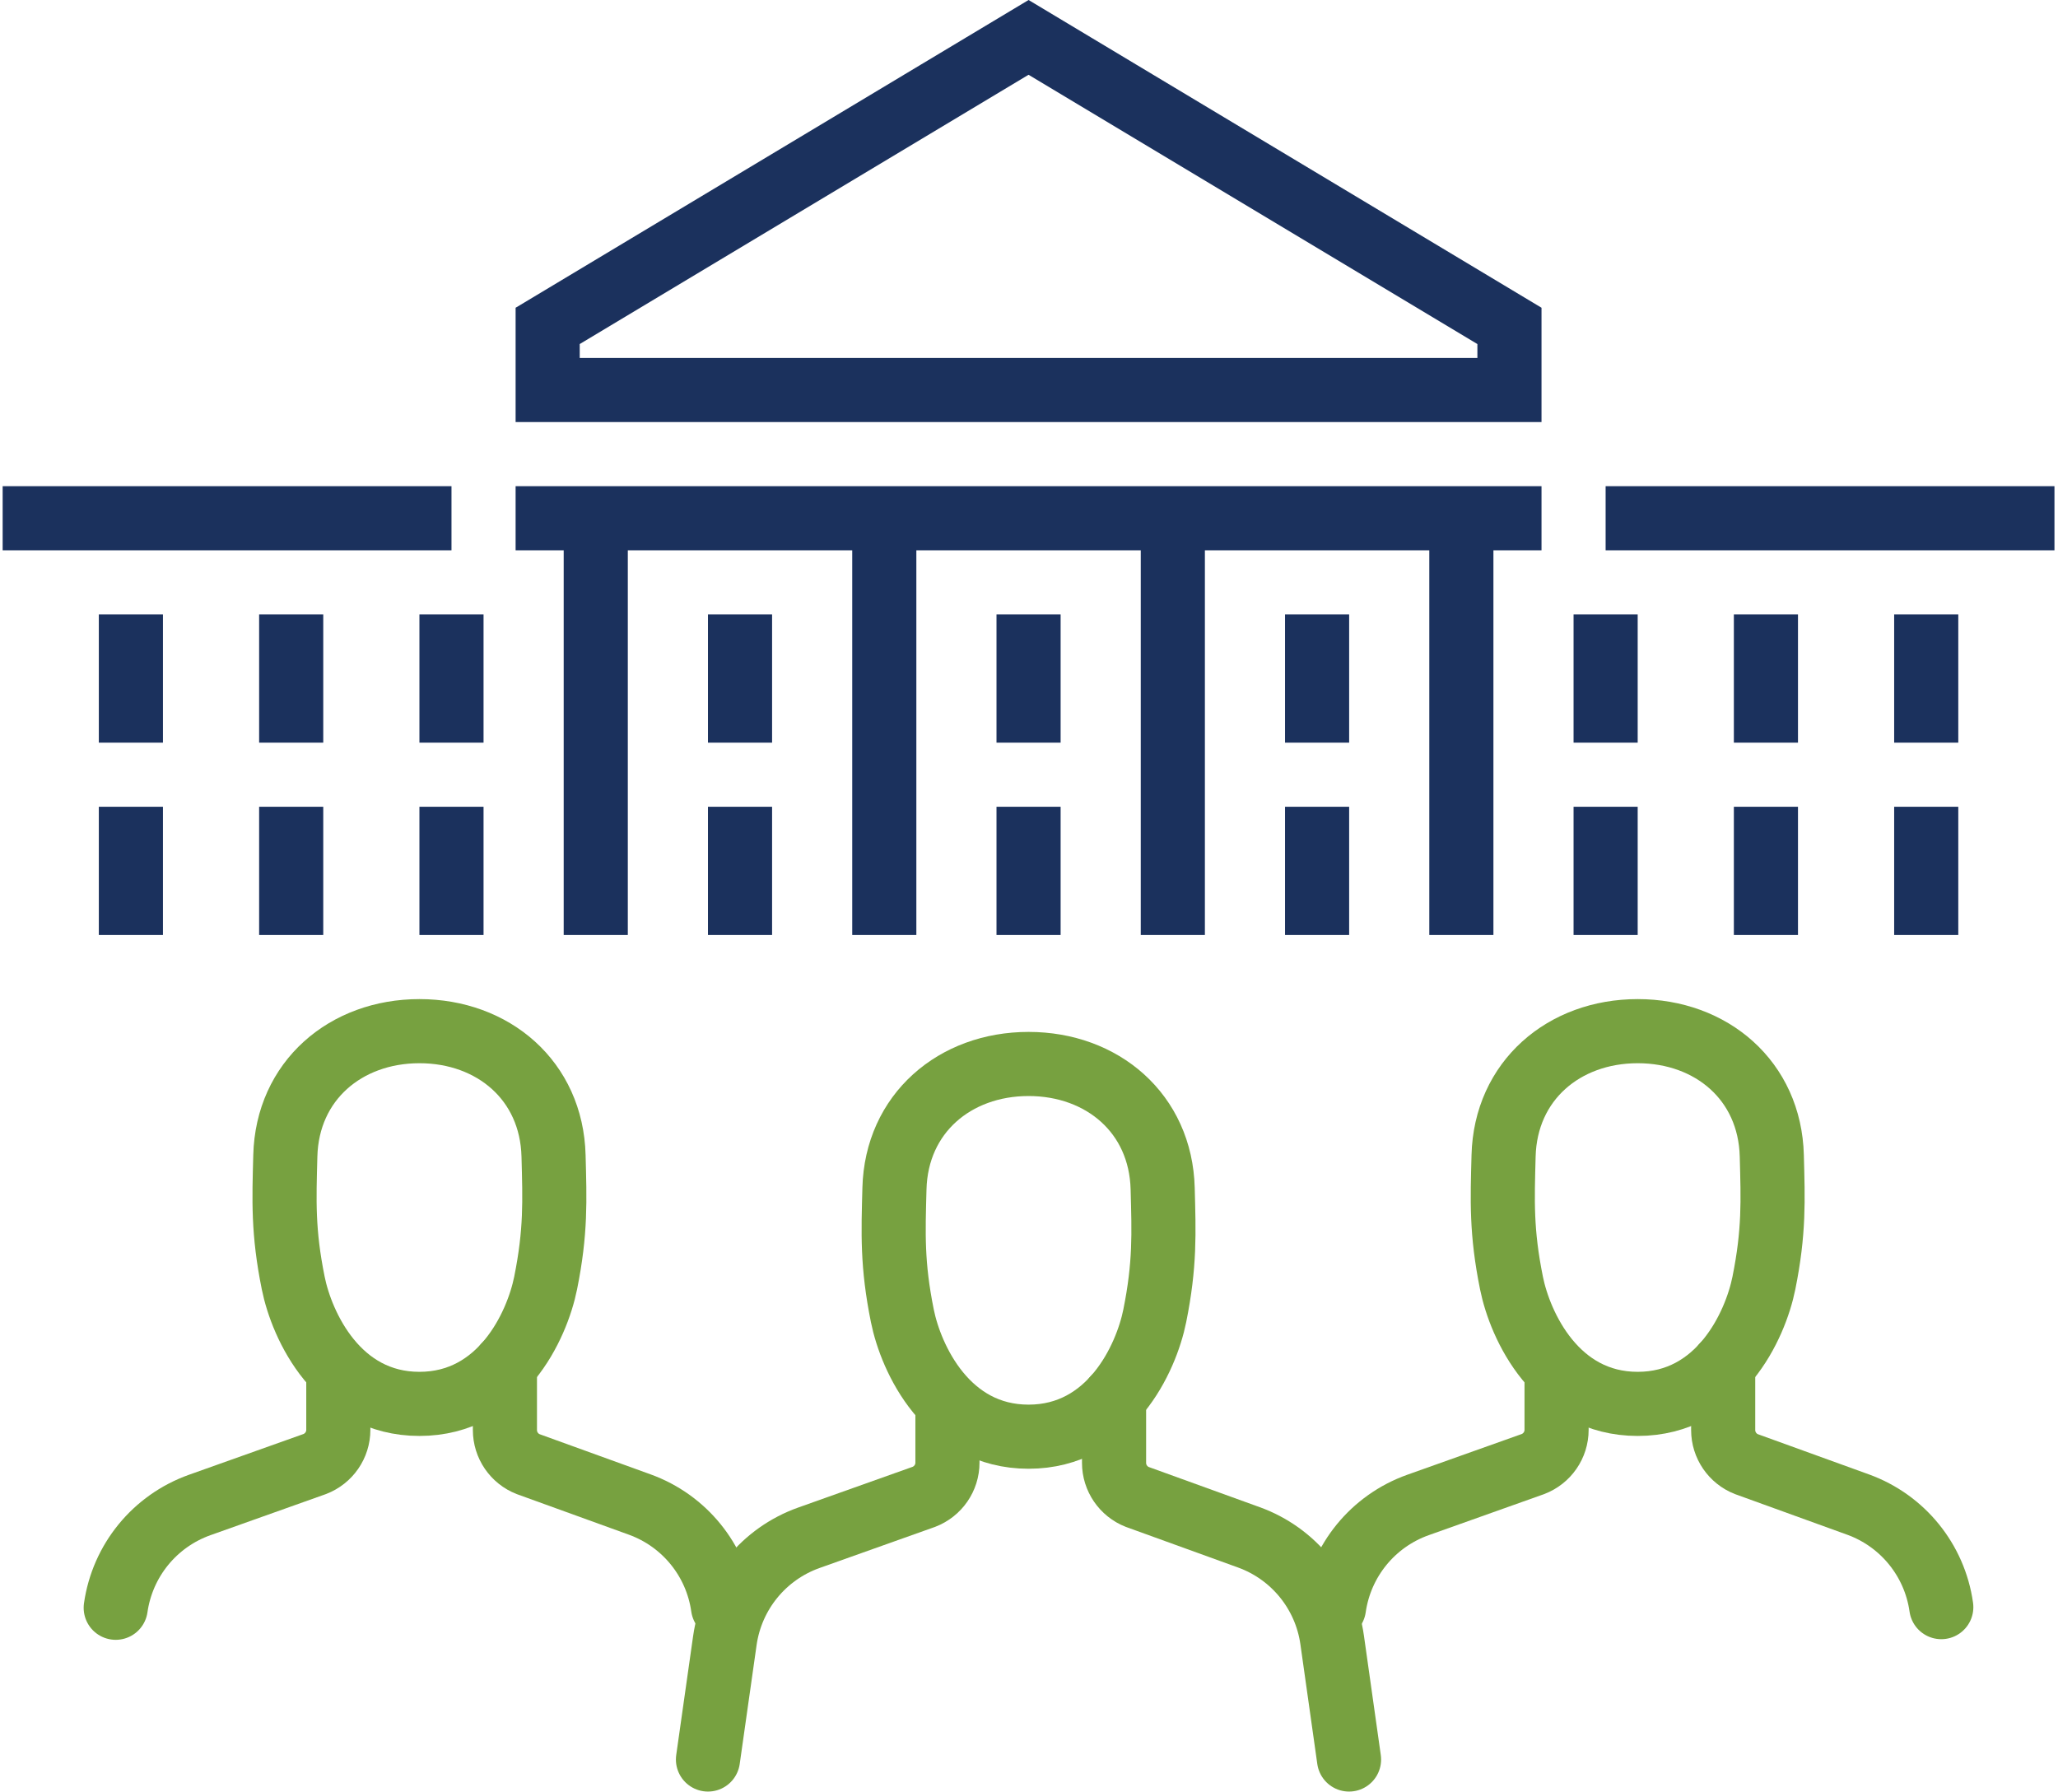 <?xml version="1.0" encoding="UTF-8" standalone="no"?>
<svg xmlns:inkscape="http://www.inkscape.org/namespaces/inkscape" xmlns:sodipodi="http://sodipodi.sourceforge.net/DTD/sodipodi-0.dtd" xmlns="http://www.w3.org/2000/svg" xmlns:svg="http://www.w3.org/2000/svg" id="Layer_1" width="93" height="81" viewBox="0 0 223.2 169.756">
  
  <defs id="defs1">
    <style id="style1">
      .cls-1 {
        stroke: #77a140;
        stroke-linecap: round;
        stroke-linejoin: round;
      }

      .cls-1, .cls-2 {
        fill: none;
        stroke-width: 6px;
      }

      .cls-2 {
        stroke: #1b315d;
        stroke-miterlimit: 10;
      }
    </style>
  </defs>
  <g id="g3" transform="matrix(1.159,0,0,1.159,0.288,-12.324)">
    <g id="g2">
      <path class="cls-1" d="m 124.58,150.46 c 0.63,-4.42 3.65,-8.12 7.86,-9.62 l 10.76,-3.83 c 1.33,-0.51 2.21,-1.78 2.21,-3.2 v -5.3" id="path1"/>
      <path class="cls-1" d="m 161,127.77 v 6.06 c 0,1.41 0.87,2.68 2.18,3.19 l 10.44,3.78 c 4.17,1.51 7.17,5.2 7.79,9.6" id="path2"/>
    </g>
    <path class="cls-1" d="m 153,96.5 c 6.9,0 12.37,4.62 12.55,11.67 0.11,4.18 0.23,7.09 -0.74,11.9 -0.81,4.02 -4.17,11.31 -11.81,11.31 -7.64,0 -11,-7.29 -11.81,-11.31 -0.97,-4.8 -0.85,-7.71 -0.74,-11.9 0.18,-7.04 5.65,-11.67 12.55,-11.67 z" id="path3"/>
  </g>
  <g id="g6" transform="matrix(1.159,0,0,1.159,0.288,-12.324)">
    <g id="g5">
      <path class="cls-1" d="m 66,164.66 1.58,-11.13 c 0.63,-4.42 3.65,-8.12 7.86,-9.62 l 10.76,-3.83 c 1.33,-0.51 2.21,-1.78 2.21,-3.2 v -5.3" id="path4"/>
      <path class="cls-1" d="m 104,130.84 v 6.06 c 0,1.41 0.87,2.68 2.18,3.19 l 10.44,3.78 c 4.17,1.51 7.17,5.2 7.79,9.6 l 1.58,11.19" id="path5"/>
    </g>
    <path class="cls-1" d="m 96,99.57 c 6.9,0 12.37,4.62 12.55,11.67 0.11,4.18 0.23,7.09 -0.74,11.9 -0.81,4.02 -4.17,11.31 -11.81,11.31 -7.64,0 -11,-7.29 -11.81,-11.31 -0.97,-4.8 -0.85,-7.71 -0.74,-11.9 C 83.63,104.2 89.1,99.57 96,99.57 Z" id="path6"/>
  </g>
  <g id="g9" transform="matrix(1.159,0,0,1.159,0.288,-12.324)">
    <g id="g8">
      <path class="cls-1" d="m 10.58,150.46 c 0.63,-4.42 3.65,-8.12 7.86,-9.62 l 10.76,-3.83 c 1.33,-0.51 2.21,-1.78 2.21,-3.2 v -5.3" id="path7"/>
      <path class="cls-1" d="m 47,127.77 v 6.06 c 0,1.41 0.87,2.68 2.18,3.19 l 10.44,3.78 c 4.17,1.51 7.17,5.2 7.79,9.6" id="path8"/>
    </g>
    <path class="cls-1" d="m 39,96.5 c 6.9,0 12.37,4.62 12.55,11.67 0.11,4.18 0.23,7.09 -0.74,11.9 -0.81,4.02 -4.17,11.31 -11.81,11.31 -7.64,0 -11,-7.29 -11.81,-11.31 -0.97,-4.8 -0.85,-7.71 -0.74,-11.9 C 26.63,101.13 32.1,96.5 39,96.5 Z" id="path9"/>
  </g>
  <g id="g34" transform="matrix(1.159,0,0,1.159,0.288,-12.324)">
    <polygon class="cls-2" points="141,36.5 51,36.5 51,30.5 96,3.5 141,30.5 " id="polygon9"/>
    <line class="cls-2" x1="48" y1="48.5" x2="144" y2="48.5" id="line9"/>
    <line class="cls-2" x1="150" y1="48.5" x2="192" y2="48.5" id="line10"/>
    <line class="cls-2" y1="48.5" x2="42" y2="48.5" id="line11" x1="0"/>
    <g id="g33">
      <g id="g14">
        <line class="cls-2" x1="12" y1="69.5" x2="12" y2="57.5" id="line12"/>
        <line class="cls-2" x1="27" y1="69.5" x2="27" y2="57.5" id="line13"/>
        <line class="cls-2" x1="42" y1="69.5" x2="42" y2="57.5" id="line14"/>
      </g>
      <g id="g17">
        <line class="cls-2" x1="12" y1="87.5" x2="12" y2="75.5" id="line15"/>
        <line class="cls-2" x1="27" y1="87.5" x2="27" y2="75.5" id="line16"/>
        <line class="cls-2" x1="42" y1="87.5" x2="42" y2="75.5" id="line17"/>
      </g>
      <line class="cls-2" x1="69" y1="69.5" x2="69" y2="57.5" id="line18"/>
      <line class="cls-2" x1="69" y1="87.5" x2="69" y2="75.5" id="line19"/>
      <line class="cls-2" x1="96" y1="69.5" x2="96" y2="57.5" id="line20"/>
      <line class="cls-2" x1="96" y1="87.5" x2="96" y2="75.5" id="line21"/>
      <line class="cls-2" x1="123" y1="69.5" x2="123" y2="57.5" id="line22"/>
      <line class="cls-2" x1="123" y1="87.5" x2="123" y2="75.5" id="line23"/>
      <g id="g26">
        <line class="cls-2" x1="150" y1="69.5" x2="150" y2="57.5" id="line24"/>
        <line class="cls-2" x1="165" y1="69.5" x2="165" y2="57.5" id="line25"/>
        <line class="cls-2" x1="180" y1="69.5" x2="180" y2="57.5" id="line26"/>
      </g>
      <g id="g29">
        <line class="cls-2" x1="150" y1="87.5" x2="150" y2="75.5" id="line27"/>
        <line class="cls-2" x1="165" y1="87.5" x2="165" y2="75.5" id="line28"/>
        <line class="cls-2" x1="180" y1="87.5" x2="180" y2="75.5" id="line29"/>
      </g>
      <line class="cls-2" x1="55.5" y1="48.5" x2="55.5" y2="87.5" id="line30"/>
      <line class="cls-2" x1="136.5" y1="48.5" x2="136.5" y2="87.5" id="line31"/>
      <line class="cls-2" x1="109.5" y1="48.5" x2="109.5" y2="87.5" id="line32"/>
      <line class="cls-2" x1="82.5" y1="48.5" x2="82.5" y2="87.5" id="line33"/>
    </g>
  </g>
</svg>
